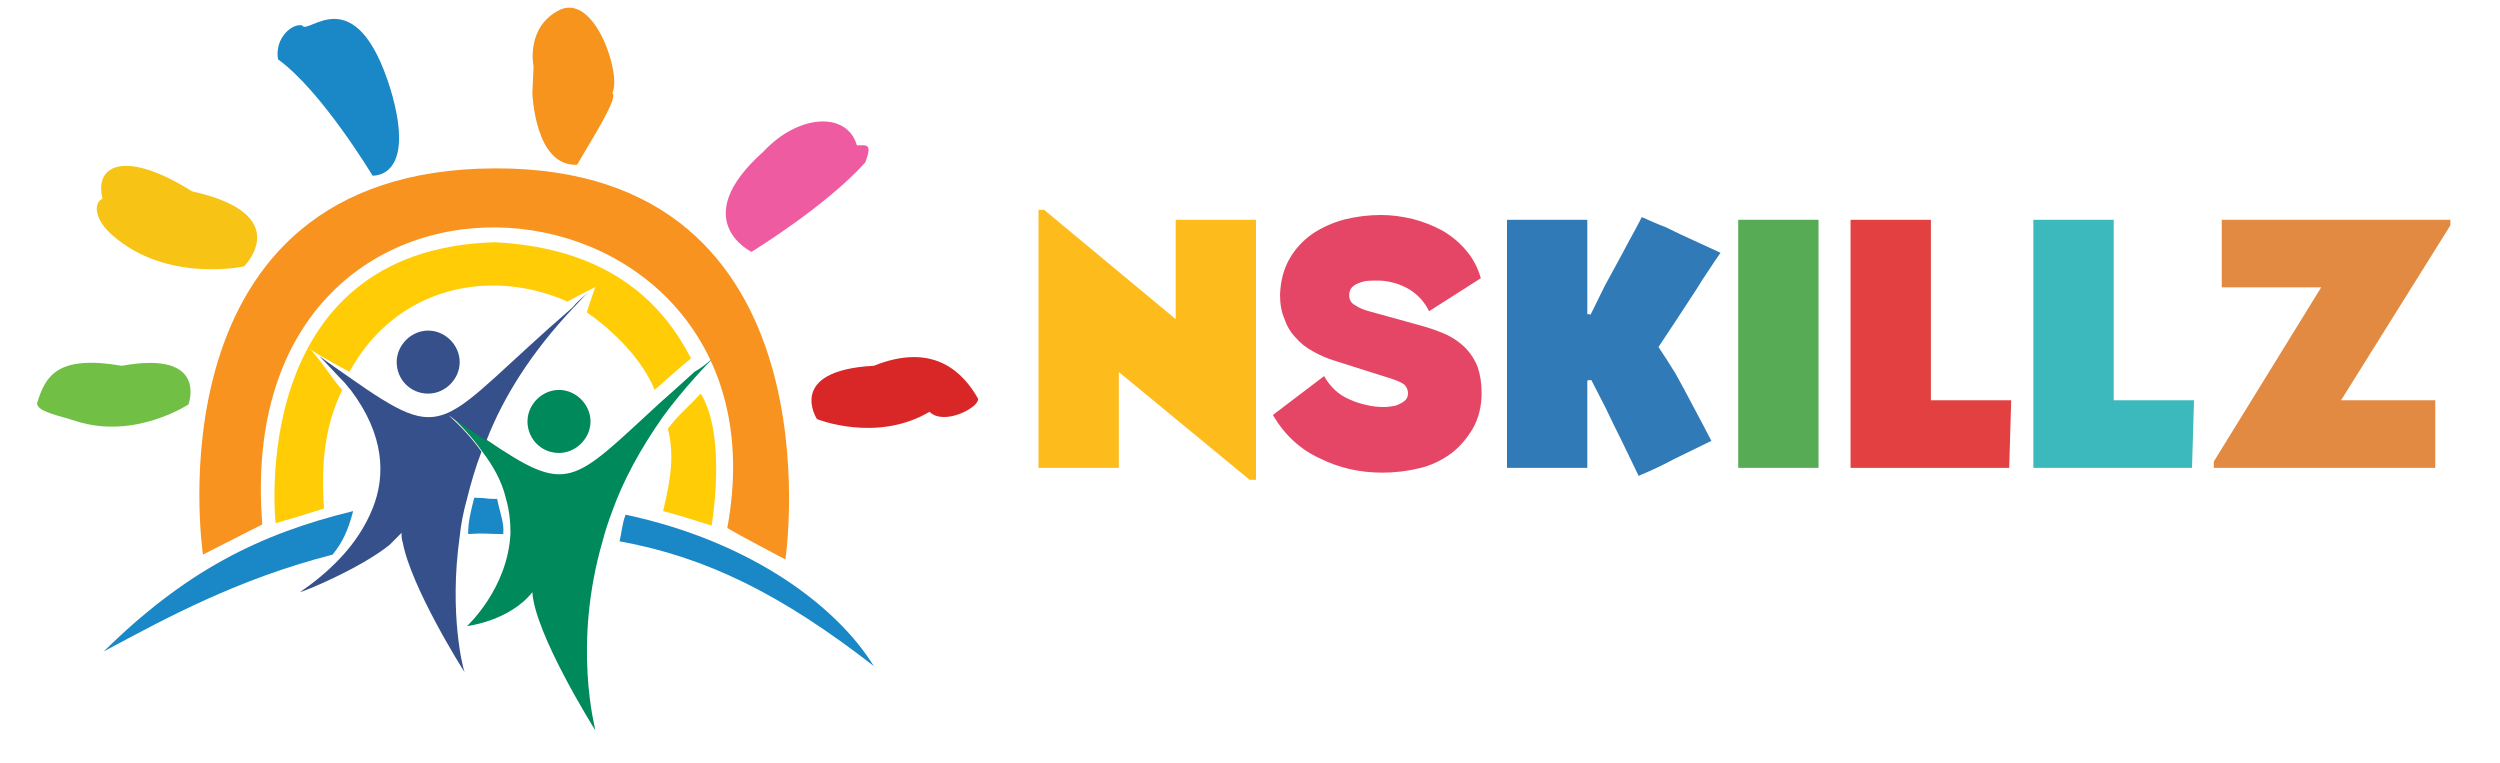 <svg xmlns="http://www.w3.org/2000/svg" xmlns:xlink="http://www.w3.org/1999/xlink" width="131" zoomAndPan="magnify" viewBox="0 0 98.25 30" height="40" preserveAspectRatio="xMidYMid meet" version="1.2"><defs><clipPath id="f2053f4fa4"><path d="M 40 6 L 96.301 6 L 96.301 23 L 40 23 Z M 40 6 "/></clipPath><clipPath id="5d33a86b57"><path d="M 0.242 2 L 10 2 L 10 13 L 0.242 13 Z M 0.242 2 "/></clipPath><clipPath id="b7dd88c7fb"><path d="M 47 2 L 56.301 2 L 56.301 13 L 47 13 Z M 47 2 "/></clipPath><clipPath id="bc5be7dbf2"><rect x="0" width="57" y="0" height="17"/></clipPath><clipPath id="200bb596e3"><path d="M 1.223 14 L 8 14 L 8 17 L 1.223 17 Z M 1.223 14 "/></clipPath><clipPath id="ccf5d01519"><path d="M 31 14 L 38.965 14 L 38.965 17 L 31 17 Z M 31 14 "/></clipPath></defs><g id="8c7a7e343f"><g clip-rule="nonzero" clip-path="url(#f2053f4fa4)"><g transform="matrix(1,0,0,1,40,6)"><g clip-path="url(#bc5be7dbf2)"><g clip-rule="nonzero" clip-path="url(#5d33a86b57)"><g style="fill:#fdbb1c;fill-opacity:1;"><g transform="translate(0.267, 12.387)"><path style="stroke:none" d="M 0.547 -10.141 L 0.766 -10.141 L 5.938 -5.844 L 5.938 -9.75 L 9.094 -9.75 L 9.094 0.469 L 8.844 0.469 L 3.703 -3.766 L 3.703 0 L 0.547 0 Z M 0.547 -10.141 "/></g></g></g><g style="fill:#e64666;fill-opacity:1;"><g transform="translate(9.758, 12.387)"><path style="stroke:none" d="M 4.516 -9.938 C 4.922 -9.938 5.336 -9.883 5.766 -9.781 C 6.172 -9.676 6.555 -9.523 6.922 -9.328 C 7.285 -9.117 7.598 -8.859 7.859 -8.547 C 8.129 -8.234 8.32 -7.867 8.438 -7.453 L 6.406 -6.156 C 6.227 -6.52 5.969 -6.805 5.625 -7.016 C 5.27 -7.223 4.891 -7.336 4.484 -7.359 L 4.219 -7.359 C 4.125 -7.359 4.023 -7.352 3.922 -7.344 C 3.805 -7.32 3.703 -7.289 3.609 -7.25 C 3.504 -7.207 3.422 -7.148 3.359 -7.078 C 3.297 -7.004 3.266 -6.906 3.266 -6.781 C 3.266 -6.602 3.344 -6.473 3.5 -6.391 C 3.645 -6.297 3.805 -6.223 3.984 -6.172 L 6.188 -5.562 C 6.551 -5.457 6.875 -5.336 7.156 -5.203 C 7.438 -5.055 7.672 -4.883 7.859 -4.688 C 8.055 -4.477 8.207 -4.238 8.312 -3.969 C 8.414 -3.676 8.469 -3.332 8.469 -2.938 C 8.469 -2.414 8.352 -1.953 8.125 -1.547 C 7.883 -1.141 7.598 -0.812 7.266 -0.562 C 6.879 -0.281 6.461 -0.086 6.016 0.016 C 5.555 0.129 5.07 0.188 4.562 0.188 C 3.676 0.188 2.859 0 2.109 -0.375 C 1.336 -0.727 0.723 -1.297 0.266 -2.078 L 2.281 -3.609 C 2.395 -3.398 2.535 -3.219 2.703 -3.062 C 2.867 -2.906 3.062 -2.781 3.281 -2.688 C 3.488 -2.594 3.711 -2.52 3.953 -2.469 C 4.18 -2.414 4.406 -2.391 4.625 -2.391 C 4.727 -2.391 4.836 -2.398 4.953 -2.422 C 5.055 -2.43 5.156 -2.461 5.25 -2.516 C 5.344 -2.555 5.422 -2.609 5.484 -2.672 C 5.547 -2.742 5.578 -2.836 5.578 -2.953 C 5.566 -3.086 5.516 -3.195 5.422 -3.281 C 5.316 -3.352 5.172 -3.422 4.984 -3.484 L 2.719 -4.203 C 2.406 -4.297 2.113 -4.422 1.844 -4.578 C 1.57 -4.723 1.344 -4.906 1.156 -5.125 C 0.957 -5.332 0.812 -5.578 0.719 -5.859 C 0.602 -6.129 0.547 -6.441 0.547 -6.797 C 0.566 -7.348 0.691 -7.82 0.922 -8.219 C 1.148 -8.613 1.453 -8.941 1.828 -9.203 C 2.203 -9.453 2.625 -9.641 3.094 -9.766 C 3.562 -9.879 4.035 -9.938 4.516 -9.938 Z M 4.516 -9.938 "/></g></g><g style="fill:#307bb7;fill-opacity:1;"><g transform="translate(18.491, 12.387)"><path style="stroke:none" d="M 6.016 -9.844 C 6.016 -9.852 6.055 -9.844 6.141 -9.812 C 6.223 -9.77 6.336 -9.719 6.484 -9.656 C 6.629 -9.594 6.797 -9.523 6.984 -9.453 C 7.172 -9.359 7.363 -9.266 7.562 -9.172 L 9.125 -8.453 C 8.957 -8.211 8.797 -7.973 8.641 -7.734 C 8.484 -7.504 8.332 -7.27 8.188 -7.031 C 7.926 -6.633 7.66 -6.227 7.391 -5.812 C 7.109 -5.383 6.875 -5.031 6.688 -4.75 C 6.883 -4.457 7.109 -4.109 7.359 -3.703 C 7.598 -3.273 7.816 -2.867 8.016 -2.484 C 8.141 -2.254 8.266 -2.02 8.391 -1.781 L 8.766 -1.062 L 7.328 -0.359 C 7.148 -0.266 6.977 -0.176 6.812 -0.094 C 6.633 -0.008 6.477 0.062 6.344 0.125 C 6.207 0.188 6.098 0.234 6.016 0.266 C 5.941 0.305 5.906 0.32 5.906 0.312 L 5.703 -0.109 C 5.566 -0.391 5.406 -0.723 5.219 -1.109 C 5.02 -1.504 4.816 -1.922 4.609 -2.359 C 4.398 -2.773 4.211 -3.141 4.047 -3.453 L 3.891 -3.438 L 3.891 0 L 0.734 0 L 0.734 -9.75 L 3.891 -9.75 L 3.891 -6.031 L 3.953 -6.047 L 4.016 -6.016 C 4.172 -6.336 4.359 -6.719 4.578 -7.156 C 4.805 -7.57 5.031 -7.984 5.25 -8.391 C 5.457 -8.785 5.641 -9.125 5.797 -9.406 C 5.941 -9.676 6.016 -9.82 6.016 -9.844 Z M 6.016 -9.844 "/></g></g><g style="fill:#56ab54;fill-opacity:1;"><g transform="translate(27.765, 12.387)"><path style="stroke:none" d="M 0.547 -9.75 L 3.703 -9.75 L 3.703 0 L 0.547 0 Z M 0.547 -9.75 "/></g></g><g style="fill:#e34041;fill-opacity:1;"><g transform="translate(32.165, 12.387)"><path style="stroke:none" d="M 0.562 -9.75 L 3.719 -9.75 L 3.719 -2.656 L 6.875 -2.656 L 6.797 0 L 0.562 0 Z M 0.562 -9.75 "/></g></g><g style="fill:#3cb9bc;fill-opacity:1;"><g transform="translate(39.349, 12.387)"><path style="stroke:none" d="M 0.562 -9.75 L 3.719 -9.75 L 3.719 -2.656 L 6.875 -2.656 L 6.797 0 L 0.562 0 Z M 0.562 -9.75 "/></g></g><g clip-rule="nonzero" clip-path="url(#b7dd88c7fb)"><g style="fill:#e28a42;fill-opacity:1;"><g transform="translate(46.534, 12.387)"><path style="stroke:none" d="M 4.688 -7.094 L 0.781 -7.094 L 0.781 -9.75 L 9.766 -9.75 L 9.766 -9.531 L 5.469 -2.656 L 9.172 -2.656 L 9.172 0 L 0.469 0 L 0.469 -0.25 Z M 4.688 -7.094 "/></g></g></g></g></g></g><path style=" stroke:none;fill-rule:nonzero;fill:#1a87c7;fill-opacity:1;" d="M 13.879 20.086 C 13.688 20.797 13.496 21.273 13.07 21.797 C 9.355 22.75 6.551 24.273 4.074 25.605 C 7.262 22.465 10.164 20.988 13.879 20.086 Z M 13.879 20.086 "/><path style=" stroke:none;fill-rule:nonzero;fill:#1a87c7;fill-opacity:1;" d="M 19.777 20.988 C 19.113 20.988 19.066 20.941 18.398 20.988 C 18.398 20.512 18.492 20.133 18.637 19.562 C 19.16 19.562 19.016 19.609 19.539 19.609 C 19.637 20.133 19.828 20.562 19.777 20.988 Z M 19.777 20.988 "/><path style=" stroke:none;fill-rule:nonzero;fill:#1a87c7;fill-opacity:1;" d="M 34.34 26.176 C 30.723 23.367 27.773 21.895 24.348 21.273 C 24.441 20.895 24.441 20.609 24.586 20.227 C 29.488 21.273 32.867 23.797 34.34 26.176 Z M 34.34 26.176 "/><path style=" stroke:none;fill-rule:nonzero;fill:#00895a;fill-opacity:1;" d="M 23.207 16.562 C 23.207 17.23 22.633 17.801 21.969 17.801 C 21.254 17.801 20.73 17.23 20.73 16.562 C 20.73 15.895 21.301 15.324 21.969 15.324 C 22.633 15.324 23.207 15.895 23.207 16.562 Z M 23.207 16.562 "/><path style=" stroke:none;fill-rule:nonzero;fill:#00895a;fill-opacity:1;" d="M 28.297 13.801 C 27.965 14.137 27.633 14.469 27.344 14.801 C 26.871 15.324 26.441 15.848 26.059 16.371 C 25.156 17.656 24.488 18.895 24.062 20.086 C 23.918 20.465 23.777 20.895 23.68 21.273 C 22.492 25.367 23.395 28.605 23.395 28.699 C 23.301 28.555 21.016 24.891 20.922 23.273 C 20.016 24.414 18.352 24.605 18.352 24.605 C 18.352 24.605 19.969 23.129 20.062 20.941 C 20.062 20.512 20.016 20.035 19.875 19.562 C 19.73 18.941 19.398 18.324 18.922 17.703 C 18.59 17.23 18.16 16.754 17.637 16.277 C 18.207 16.656 18.684 16.992 19.113 17.277 C 22.348 19.465 22.445 19.039 25.918 15.848 C 26.348 15.469 26.773 15.086 27.297 14.609 C 27.633 14.422 27.965 14.137 28.297 13.801 Z M 28.297 13.801 "/><path style=" stroke:none;fill-rule:nonzero;fill:#35508a;fill-opacity:1;" d="M 23.156 11.469 C 22.918 11.66 22.73 11.898 22.539 12.09 C 20.875 13.852 19.777 15.609 19.113 17.324 C 18.684 17.039 18.207 16.707 17.637 16.324 C 18.16 16.801 18.59 17.277 18.922 17.754 C 18.684 18.371 18.492 19.039 18.352 19.609 C 18.207 20.133 18.113 20.609 18.066 21.086 C 17.637 24.129 18.207 26.32 18.258 26.414 C 18.16 26.273 16.16 23.082 15.828 21.32 C 15.781 21.18 15.781 21.086 15.781 20.941 C 15.637 21.086 15.496 21.227 15.305 21.418 C 14.117 22.367 11.879 23.273 11.785 23.273 C 11.832 23.227 12.688 22.703 13.496 21.797 C 13.926 21.32 14.355 20.703 14.641 19.988 C 15.164 18.703 15.113 17.086 13.781 15.324 C 13.781 15.324 13.688 15.23 13.543 15.039 C 13.258 14.754 12.832 14.277 12.547 13.992 C 12.926 14.277 13.688 14.801 13.688 14.801 C 17.684 17.609 17.16 16.707 22.492 12.09 C 22.684 11.852 22.918 11.66 23.156 11.469 Z M 23.156 11.469 "/><path style=" stroke:none;fill-rule:nonzero;fill:#35508a;fill-opacity:1;" d="M 18.066 14.23 C 18.066 14.898 17.496 15.469 16.828 15.469 C 16.113 15.469 15.59 14.898 15.59 14.23 C 15.59 13.562 16.16 12.992 16.828 12.992 C 17.496 12.992 18.066 13.562 18.066 14.23 Z M 18.066 14.23 "/><path style=" stroke:none;fill-rule:nonzero;fill:#ffcc05;fill-opacity:1;" d="M 27.156 14.086 C 26.633 14.516 26.156 14.945 25.727 15.324 C 25.25 14.137 24.109 12.992 23.062 12.277 C 23.207 11.805 23.395 11.281 23.395 11.281 C 23.395 11.281 22.73 11.613 22.301 11.852 C 19.305 10.52 15.59 11.23 13.734 14.609 C 13.734 14.609 12.547 13.992 12.164 13.707 C 12.496 13.992 13.164 15.039 13.449 15.324 C 12.832 16.609 12.594 17.992 12.734 19.988 C 11.973 20.227 10.832 20.562 10.832 20.562 C 10.832 20.562 9.641 9.805 19.445 9.52 C 24.156 9.758 26.156 12.137 27.156 14.086 Z M 27.156 14.086 "/><path style=" stroke:none;fill-rule:nonzero;fill:#ffcc05;fill-opacity:1;" d="M 27.965 20.656 C 27.965 20.656 26.633 20.227 26.059 20.086 C 26.395 18.703 26.488 17.848 26.25 16.848 C 26.633 16.324 27.059 15.992 27.535 15.469 C 28.582 17.133 27.965 20.656 27.965 20.656 Z M 27.965 20.656 "/><path style=" stroke:none;fill-rule:nonzero;fill:#f7931e;fill-opacity:1;" d="M 10.309 20.609 C 9.355 21.086 7.977 21.797 7.977 21.797 C 7.977 21.797 5.691 6.664 19.445 6.617 C 33.152 6.566 30.867 21.988 30.867 21.988 C 30.867 21.988 28.965 20.988 28.582 20.75 C 31.297 6.141 8.977 3.949 10.309 20.609 Z M 10.309 20.609 "/><path style=" stroke:none;fill-rule:nonzero;fill:#1a87c7;fill-opacity:1;" d="M 14.641 6.902 C 14.641 6.902 12.641 3.57 10.926 2.332 C 10.785 1.477 11.5 0.902 11.879 1 C 12.07 1.43 13.973 -0.953 15.352 3.523 C 16.398 7.043 14.641 6.902 14.641 6.902 Z M 14.641 6.902 "/><path style=" stroke:none;fill-rule:nonzero;fill:#f7c314;fill-opacity:1;" d="M 9.594 10.469 C 9.594 10.469 6.551 11.137 4.406 9.234 C 3.742 8.66 3.645 7.996 4.027 7.805 C 3.695 6.426 4.98 5.902 7.547 7.52 C 11.641 8.426 9.594 10.469 9.594 10.469 Z M 9.594 10.469 "/><g clip-rule="nonzero" clip-path="url(#200bb596e3)"><path style=" stroke:none;fill-rule:nonzero;fill:#71bf45;fill-opacity:1;" d="M 7.406 15.895 C 7.406 15.895 5.312 17.277 3.027 16.562 C 2.312 16.324 1.457 16.184 1.457 15.848 C 1.789 14.754 2.266 13.945 4.789 14.375 C 8.215 13.754 7.406 15.895 7.406 15.895 Z M 7.406 15.895 "/></g><path style=" stroke:none;fill-rule:nonzero;fill:#ee5ba1;fill-opacity:1;" d="M 29.535 9.898 C 29.535 9.898 32.484 8.09 34.008 6.379 C 34.293 5.617 34.055 5.711 33.676 5.711 C 33.293 4.379 31.391 4.473 30.012 5.949 C 26.965 8.66 29.535 9.898 29.535 9.898 Z M 29.535 9.898 "/><g clip-rule="nonzero" clip-path="url(#ccf5d01519)"><path style=" stroke:none;fill-rule:nonzero;fill:#d92728;fill-opacity:1;" d="M 32.105 16.469 C 32.105 16.469 34.438 17.418 36.531 16.184 C 37.102 16.754 38.527 15.992 38.434 15.66 C 37.863 14.66 36.719 13.422 34.34 14.375 C 30.867 14.562 32.105 16.469 32.105 16.469 Z M 32.105 16.469 "/></g><path style=" stroke:none;fill-rule:nonzero;fill:#f7941d;fill-opacity:1;" d="M 20.969 2.617 C 20.969 2.617 20.637 1.047 22.016 0.379 C 23.395 -0.238 24.441 2.949 24.062 3.664 C 24.348 3.809 23.109 5.711 22.684 6.473 C 21.016 6.566 20.922 3.664 20.922 3.664 Z M 20.969 2.617 "/></g></svg>